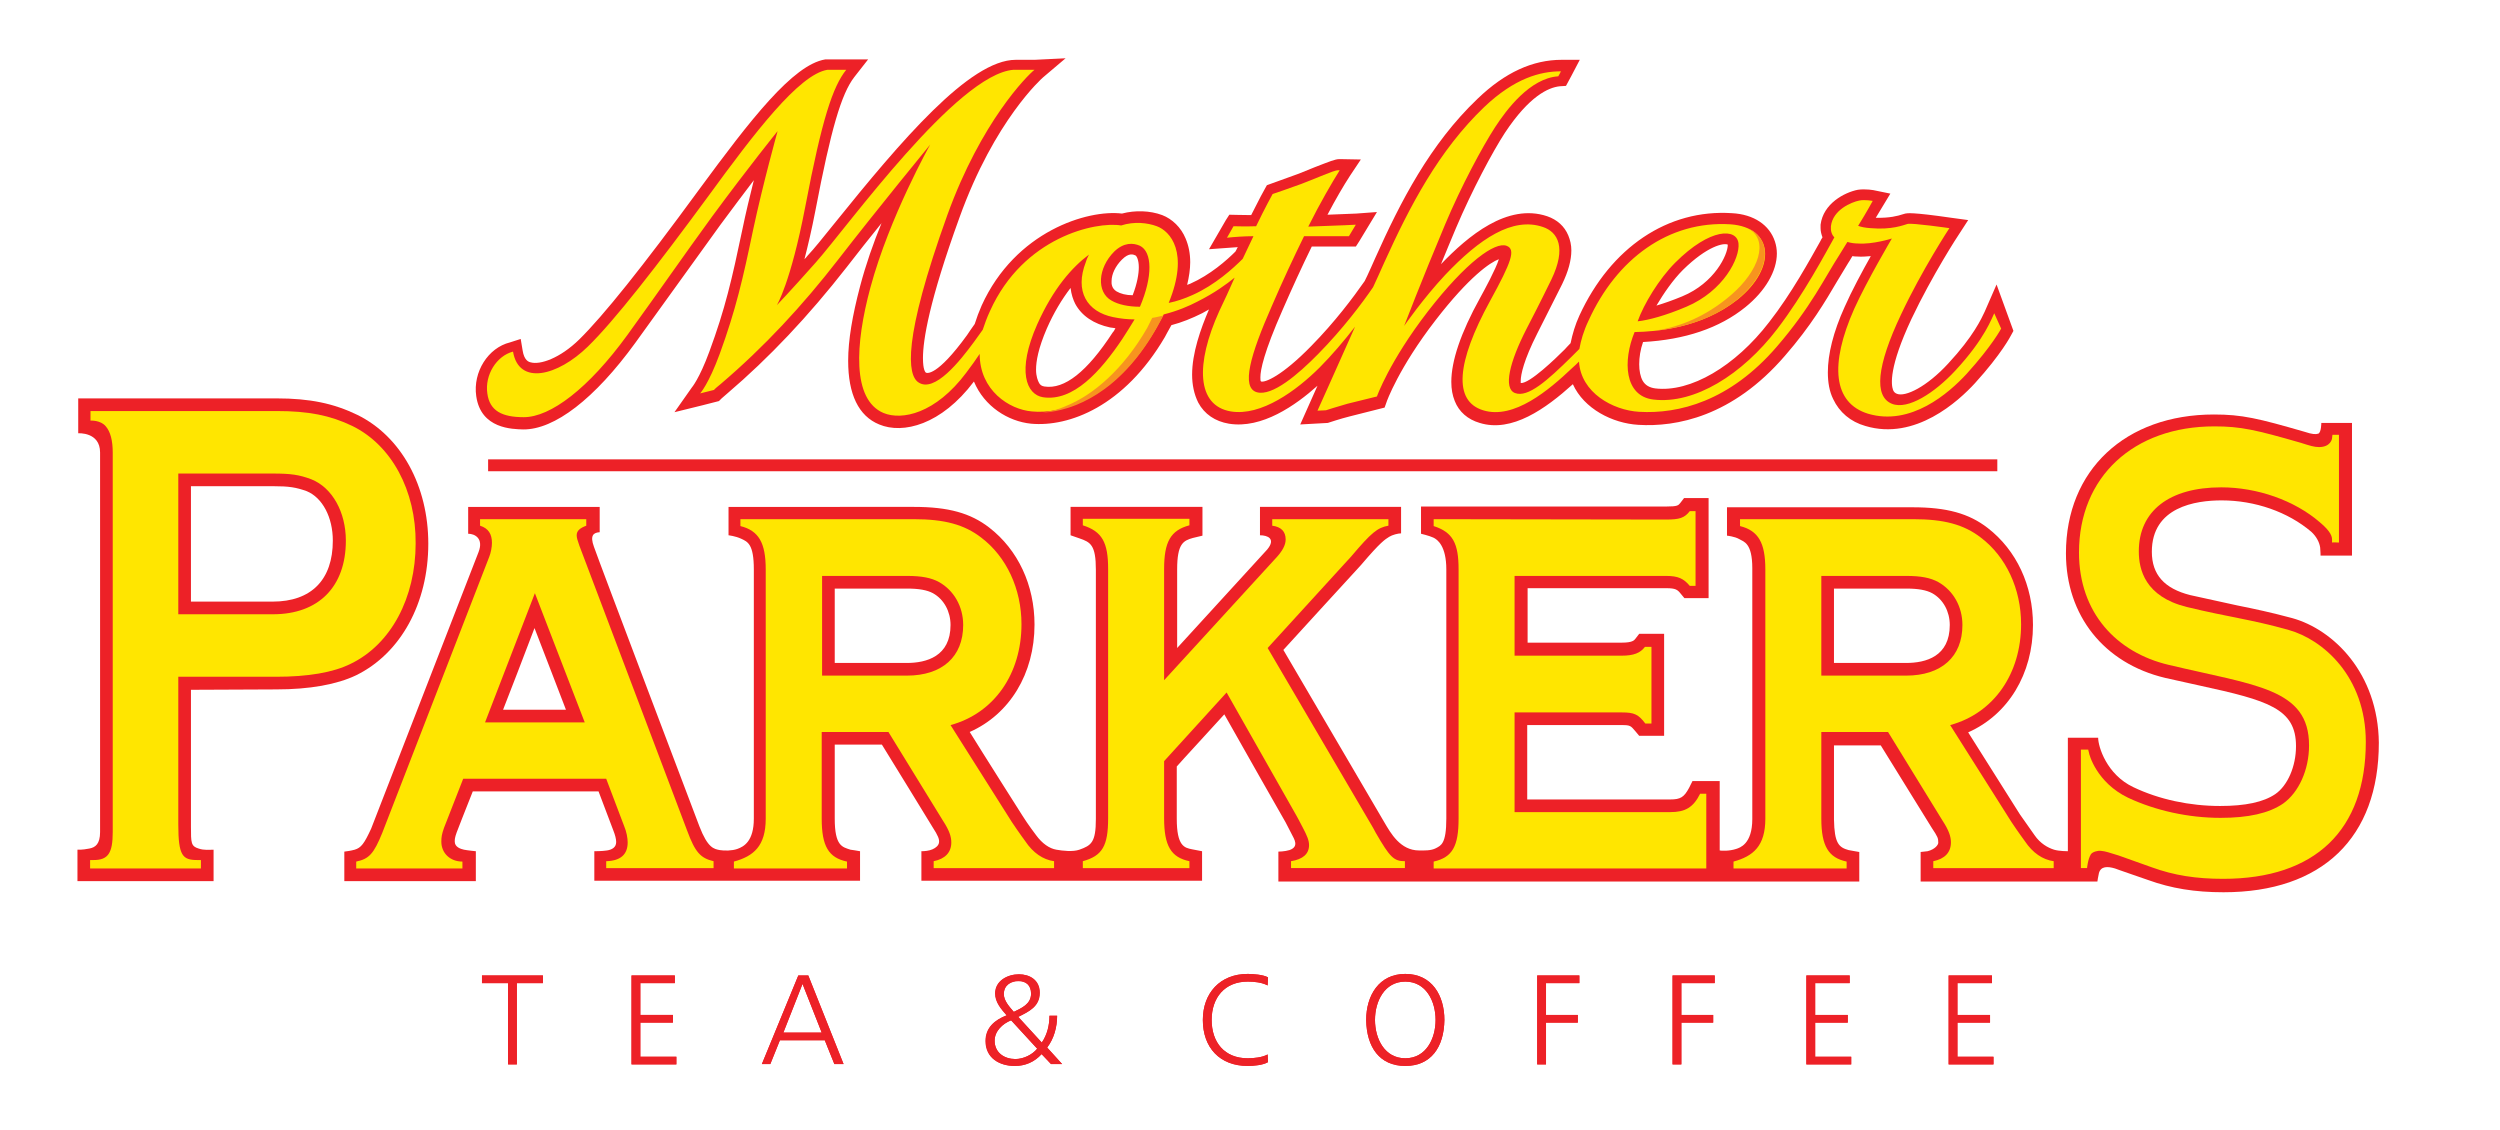 <svg xmlns="http://www.w3.org/2000/svg" xmlns:xlink="http://www.w3.org/1999/xlink" id="Layer_1" x="0px" y="0px" viewBox="0 0 652 294.8" style="enable-background:new 0 0 652 294.8;" xml:space="preserve"><style type="text/css">	.st0{fill:#ED2127;}	.st1{fill:#FFE600;}	.st2{fill:#F7941F;}</style><path class="st0" d="M127.3,119.8h393.6v3.1H127.3L127.3,119.8z"></path><path class="st0" d="M49.8,126.8h21.4c4.2,0,6,0.3,8.8,1.3c4.1,1.7,6.8,6.8,6.8,12.9c0,10.2-5.6,15.9-15.7,15.9H49.8L49.8,126.8z  M72,179.8c8.8,0,15.9-1.3,20.9-3.7c11.6-5.7,18.8-18.8,18.8-34.3c0-15.1-7.1-28-18.5-33.6c-6.2-3-12.4-4.3-21.1-4.3H20.4v9.1 c0,0,5.7-0.4,5.7,5v99c0,3.1-1.2,4-2.8,4.3c-2,0.4-3.1,0.3-3.1,0.3v8.2h35.5v-8.2c-1,0-2.5,0.2-3.9-0.3c-2-0.6-2-1.5-2-5.7v-35.7"></path><path class="st0" d="M497.1,172.9h-18.8v-19.4h18.9c3.1,0,5.2,0.4,6.7,1.2c2.9,1.6,4.6,4.8,4.6,8.3 C508.5,171.2,502.3,172.9,497.1,172.9 M236.5,172.9h-18.8v-19.4h18.9c3.1,0,5.2,0.4,6.7,1.2c2.9,1.6,4.6,4.8,4.6,8.3 C247.9,171.2,241.6,172.9,236.5,172.9 M131.2,185.1c1.9-4.9,5.3-13.6,8.2-21.3c3,7.7,6.3,16.4,8.2,21.3H131.2z M597.8,161.2 c-5.6-1.5-9.8-2.4-14.3-3.3l-12.3-2.7c-6.7-1.7-10-5.3-10-11.3c0-11.7,11.4-13.4,18.2-13.4c8.7,0,17.3,3,23.4,8.2 c1.3,1.2,2.1,2.7,2.3,4.1c0.1,1,0.1,2.1,0.1,2.1h8.2v-34.6h-8c0,0,0,2.5-0.8,2.8c-0.7,0.2-1.5,0.2-3.6-0.5 c-12.1-3.5-16.3-4.5-23.6-4.5c-23.1,0-38.6,14.5-38.6,36.2c0,16.2,9.9,28.7,25.9,32.5l9,2c17.9,3.9,25.1,6,25.1,15.8 c0,5.3-2.2,10.3-5.4,12.5c-3.1,2.1-7.8,3.1-14.4,3.1c-7.9,0-15.9-1.7-22.6-4.9c-7-3.3-9.2-10.6-9.2-12.9h-7.9V222c0,0-2.3,0-3.6-0.4 c-1.6-0.5-3.6-1.6-5.1-3.8l-3.8-5.4c0,0-10.3-16.3-13.5-21.4c10.4-4.6,16.9-15.2,16.9-28c0-10.3-4.3-19.5-11.8-25.3 c-4.9-3.8-10.7-5.4-19.6-5.4h-48.4v7.4c0,0,2,0.2,3.2,0.9s3.4,1,3.4,7.6v65.4c0,6.6-3.3,7.5-4.2,7.8c-1.8,0.6-3.9,0.5-4.3,0.4v-18.1 h-7.1l-0.9,1.8c-1.3,2.4-2.2,3-4.9,3h-37.3v-19.4H423c2.2,0,2.3,0.2,3.5,1.6l1,1.2h6.5v-26.6h-6.5l-1,1.3c-0.3,0.4-0.8,1-3.5,1 h-24.6v-14.2h36.2c2.4,0,2.9,0.4,3.7,1.4l1,1.2h6.3v-26.1h-6.4l-1,1.3c-0.5,0.6-0.7,0.9-3.6,0.9h-64v7.1c0,0,2.1,0.5,3.2,1 s3.4,2.2,3.4,8.3v65c0,6.6-1.4,7-2.7,7.7s-3.1,0.6-4.4,0.6c-4.9,0-7.4-4.5-9.1-7.4s-21-35.8-26.3-44.9c2.7-3,19.3-21.1,19.3-21.1 l1-1.1c5.1-6,6.2-6.6,7.3-7.3c0.8-0.5,2.3-0.9,3.1-0.9v-6.9h-36.8v7.4c2,0,4.2,0.9,1.9,3.7c0,0-15,16.4-23.5,25.7v-20.5 c0-6.7,1.6-7.5,4.1-8.2l2.5-0.6v-7.5h-34.4v7.4l2.3,0.8c2.9,1,4.3,1.7,4.3,8.2v65c0,6.1-1.2,6.9-4.3,8c-1.7,0.6-4.3,0.3-6,0 c-1.8-0.3-3.7-1.6-5.3-3.8c0,0-2.2-2.9-3.5-5c0,0-10.6-16.7-13.8-21.9c10.4-4.6,16.9-15.2,16.9-28c0-10.3-4.3-19.5-11.8-25.3 c-4.9-3.8-10.7-5.4-19.6-5.4H190v7.4c0,0,1.8,0.2,3.3,0.9c1.7,0.8,3.3,1.4,3.3,8v65c0,5.9-2.6,7.3-4.3,7.9c-1.4,0.5-3.4,0.5-4.6,0.3 c-1.5-0.3-3.1-0.5-5.3-6.2c0,0-26.5-69.9-27.5-72.9c-1.1-3-0.1-3.7,1.5-3.8v-6.6h-34.3v7c1.7,0,4.1,1.2,2.7,4.8 c-0.3,0.8-28,72.1-28,72.1c-1.8,3.9-2.6,5-4.3,5.5c-1.1,0.3-1.9,0.4-2.7,0.5v7.7h34.3V222c0,0-2.1-0.2-3.1-0.4 c-0.9-0.2-2.4-0.7-2.4-2.1c0-0.6,0-1,0.5-2.4c0,0,2.7-7,4.2-10.7h32.8c1.1,2.9,3.9,10.3,3.9,10.3c0.4,1,0.7,2.1,0.7,2.9 c0,1.4-1.1,2-2.4,2.2c-1.2,0.2-3.3,0.2-3.3,0.2v7.7h69.3V222c-1-0.2-1.9-0.3-2.5-0.4c-2.1-0.7-4.1-0.9-4.1-8.1v-19.3H230 c1.7,2.7,13.2,21.5,13.2,21.5c1.5,2.3,1.8,3.2,1.7,4s-0.8,1.4-1.7,1.8s-2.1,0.5-2.9,0.5v7.7h73.2V222l-2.6-0.5c-2-0.4-4-0.8-4-8 v-13.6c1.2-1.4,8.7-9.5,12.4-13.6c3.4,6.1,16,28.2,16,28.2l1.6,3.1c0.6,1.2,2,3.2-0.6,4.1c-1.3,0.4-2.9,0.4-2.9,0.4v7.8h151.5v-7.7 c-0.4-0.1-1.9-0.3-2.8-0.5c-2.5-0.7-3.7-1.7-3.8-8v-19.3h12.2c1.7,2.7,13.3,21.5,13.3,21.5c1.6,2.4,1.7,2.7,1.7,3.9 c0,0.5-0.8,1.7-2.8,2.2l-1.8,0.2v7.7H547c0,0,0.2-1.4,0.4-2.2c0.5-1.8,2.2-1.8,4.2-1.2c-0.1,0,8.6,3,8.6,3 c6.1,2.2,12.2,3.2,19.7,3.2c25.7,0,40.5-14.2,40.5-39C620.2,175.6,608.6,164.2,597.8,161.2"></path><path class="st1" d="M557.8,143.8c0-10.5,7.9-16.7,21.5-16.7c9.4,0,19.1,3.4,25.7,9.1c3,2.5,3.2,3.8,3.2,4.6v0.7c0-0.1,1.8,0,1.8,0 v-28.1h-1.7l-0.1,0.9c0,0.2-0.4,2.3-3.4,2.3c-1.3,0-2.5-0.4-4.7-1.1c-11.8-3.4-15.7-4.3-22.6-4.3c-21.1,0-35.3,13.2-35.3,32.9 c0,15.7,9.8,26.1,23.4,29.3c22.6,5.4,36.6,6.1,36.6,21c0,6.4-2.7,12.3-6.8,15.2c-3.7,2.5-9,3.7-16.3,3.7c-8.4,0-16.9-1.9-24-5.2 c-8.4-4-10.3-11.5-10.3-11.8l-0.2-0.8h-1.9v30.9h1.6c0,0,0.2-2.3,1-3.6c0.4-0.6,1.7-1,2.6-0.9c1.3,0.1,2.2,0.5,4.6,1.2l8.7,3.1 c5.8,2.1,11.5,3,18.6,3c24,0,37.2-12.7,37.2-35.7c0-17.1-11.2-26.7-20.1-29.2c-9.9-2.8-15.5-3.3-26.6-6 C559.4,155.6,557.8,148.5,557.8,143.8"></path><path class="st1" d="M125.2,135.4v1.7c2.2,0.7,3.1,2.2,3.1,4.5c0,1.1-0.3,2.6-0.7,3.6l-27.9,72c-2.2,5.4-3.4,6.8-6.8,7.5v1.8h27.7 v-1.8c-3.2,0-5.5-2.2-5.5-5.2c0-1.1,0.1-1.9,0.7-3.6l5-12.8h37.3l4.7,12.4c0.6,1.4,0.9,3.1,0.9,4.2c0,3.1-1.8,4.8-5.6,4.9v1.8h28 v-1.8c-3.4-0.8-4.8-2.3-6.9-8l-28.1-74.3c-0.5-1.4-0.7-2.1-0.7-2.7c0-1.2,0.9-1.9,2.5-2.5v-1.7L125.2,135.4z M152.5,188.4h-26 l13-33.7"></path><path class="st1" d="M193.1,135.4v1.8c4.8,1.2,6.6,4.4,6.6,11.3v65c0,7.2-3.2,9.8-8.3,11.2v1.8h29.5v-1.8c-4.8-1-6.6-4-6.6-11.2 v-22.6h17.4l14.2,23.1c1.7,2.6,2.2,4.2,2.2,5.7c0,2.6-1.6,4.3-4.6,4.9v1.8h31.4v-1.8c-2.9-0.4-5.5-2.2-7.5-5.2c0,0-1.7-2.3-3.5-5 l-16-25.3c11.4-3.1,18.5-13.4,18.5-26.3c0-9.2-3.9-17.6-10.5-22.6c-4.4-3.4-9.6-4.8-17.6-4.8H193.1z M214.4,150.2h22.2 c3.8,0,6.3,0.5,8.3,1.6c3.9,2.2,6.3,6.4,6.3,11.2c0,8.3-5.5,13.2-14.7,13.2h-22.1"></path><path class="st1" d="M303.6,177.4v-29c0-7.1,1.7-10.1,6.6-11.4v-1.7h-27.8v1.7c5,1.6,6.6,4.4,6.6,11.4v65c0,7.2-1.5,9.8-6.6,11.2 v1.8h27.8v-1.8c-4.8-1-6.6-4-6.6-11.2v-14.9l16.3-17.9l18.2,32.1l0.6,1.1l1.1,2.1c1.1,2.1,1.6,3.3,1.6,4.5c0,2.3-1.6,3.7-4.7,4.2 v1.8h29.7v-1.8c-2.9,0-3.9-1-7.6-7.4l-0.7-1.3L330.6,169l20.9-22.9c0.1-0.1,0.5-0.5,1-1.1c5.1-6,6.7-7.4,9.6-7.9v-1.7h-30.3v1.7 c2.3,0.3,3.5,1.5,3.5,3.6c0,1.5-0.9,3.1-2.6,4.9"></path><path class="st1" d="M373.9,135.4v1.8c5,1.6,6.5,4.5,6.5,11.3v65c0,7.2-1.6,10.1-6.5,11.2v1.8H445V207h-1.6 c-1.8,3.6-3.9,4.8-7.8,4.8H395v-26h28c3.2,0,4.3,0.5,6.1,2.9h1.6v-20H429c-1.2,1.6-2.9,2.3-6.1,2.3H395v-20.8h39.5 c3.2,0,4.6,0.7,6.2,2.6h1.5v-19.5h-1.5c-1.4,1.8-2.7,2.2-6.2,2.2"></path><path class="st1" d="M71.2,160.2H46.5v-36.7h24.7c4.6,0,6.8,0.3,10,1.5c5.5,2.2,9,8.6,9,16C90.2,153,83.1,160.2,71.2,160.2  M91.9,111.1c-5.8-2.8-11.5-3.9-19.7-3.9H23.6v2.5c0,0,2.6-0.2,4,1.5c1.2,1.4,1.8,3.7,1.8,6.8v99c0,5.5-1.2,7.3-5,7.3h-0.9v2.2h28.9 v-2.2h-0.9c-3.9,0-5-1.1-5-9.3v-38.5H72c8.3,0,14.9-1.1,19.5-3.4c10.5-5.1,16.9-17.2,16.9-31.4C108.5,127.9,102.1,116.1,91.9,111.1"></path><g>	<path class="st0" d="M132.5,256.4h-6.8v-2h15.9v2h-6.8v21.2h-2.3"></path>	<path class="st0" d="M132.5,256.4h-6.8v-2h15.9v2h-6.8v21.2h-2.3L132.5,256.4z"></path>	<path class="st0" d="M164.7,254.4H176v2h-9v8.3h8.5v2H167v8.9h9.4v2h-11.7"></path>	<path class="st0" d="M164.7,254.4H176v2h-9v8.3h8.5v2H167v8.9h9.4v2h-11.7V254.4z"></path>	<path class="st0" d="M209.3,256.6l-5,12.7h10L209.3,256.6z M208.2,254.4h2.6l9.2,23.1h-2.4l-2.5-6.2h-11.7l-2.5,6.2h-2.2"></path>	<path class="st0" d="M208.2,254.4h2.6l9.2,23.1h-2.4l-2.5-6.2h-11.7l-2.5,6.2h-2.2L208.2,254.4z M209.3,256.6l-5,12.7h10  L209.3,256.6z"></path>	<path class="st0" d="M264.4,263.9c2-1,4.5-2,4.5-4.7c0-2.2-1.3-3.3-3.3-3.3s-3.8,1.1-3.8,3.4C261.8,261,263.2,262.5,264.4,263.9   M263.7,266.1c-2.2,0.9-4.3,2.8-4.3,5.3c0,3.2,2.6,4.8,5.4,4.8c2.1,0,4.4-1.1,5.7-2.7L263.7,266.1z M271.7,271.9c1.4-2.1,2-4.6,2-7  h2c0,3-0.8,6-2.6,8.3l3.9,4.3h-2.9l-2.4-2.6c-1.9,2.1-4.3,3.1-7,3.1c-3.9,0-7.6-2-7.6-6.5c0-3.5,2.4-5.5,5.5-6.7  c-1.4-1.6-3-3.4-3-5.7c0-3.3,3.2-5,6.2-5c2.8,0,5.4,1.5,5.4,4.8c0,3.6-2.8,4.9-5.6,6.3"></path>	<path class="st0" d="M271.7,271.9c1.5-2.1,2-4.6,2-7h2c0,3-0.9,6-2.6,8.3l3.9,4.3h-2.9l-2.5-2.6c-1.9,2.1-4.3,3.1-7,3.1  c-3.9,0-7.6-2-7.6-6.5c0-3.5,2.4-5.5,5.5-6.7c-1.4-1.6-3-3.4-3-5.7c0-3.3,3.2-5,6.2-5c2.8,0,5.4,1.5,5.4,4.8c0,3.6-2.8,4.9-5.6,6.3  L271.7,271.9z M263.7,266.1c-2.2,0.8-4.3,2.8-4.3,5.3c0,3.2,2.6,4.8,5.4,4.8c2.1,0,4.4-1.1,5.7-2.7L263.7,266.1z M264.4,263.9  c2-1,4.5-2,4.5-4.8c0-2.2-1.3-3.3-3.3-3.3s-3.8,1.1-3.8,3.4C261.8,261,263.2,262.5,264.4,263.9L264.4,263.9z"></path>	<path class="st0" d="M330.6,257c-1.5-0.8-3.5-1-5.2-1c-6,0-9.4,4.2-9.4,10s3.3,10,9.4,10c1.5,0,3.8-0.2,5.2-1l0.1,2  c-1.3,0.8-3.8,1-5.3,1c-7.3,0-11.7-4.8-11.7-12c0-7,4.5-12,11.7-12c1.4,0,4.1,0.2,5.3,0.9"></path>	<path class="st0" d="M330.6,257c-1.5-0.8-3.5-1-5.2-1c-6,0-9.4,4.2-9.4,10s3.3,10,9.4,10c1.5,0,3.8-0.2,5.2-1l0.1,2  c-1.3,0.8-3.8,1-5.3,1c-7.3,0-11.7-4.8-11.7-12c0-7,4.5-12,11.7-12c1.4,0,4.1,0.2,5.3,0.9L330.6,257z"></path>	<path class="st0" d="M358.6,266c0,4.9,2.5,10,7.9,10s7.9-5.1,7.9-10s-2.5-10-7.9-10S358.6,261.1,358.6,266 M366.5,254  c7,0,10.2,5.7,10.2,12c-0.1,7.1-3.5,12-10.2,12s-10.1-4.9-10.2-12C356.3,259.7,359.6,254,366.5,254"></path>	<path class="st0" d="M366.5,254c7,0,10.2,5.7,10.2,12c-0.1,7.1-3.5,12-10.2,12s-10.1-4.9-10.2-12C356.3,259.7,359.6,254,366.5,254z   M358.6,266c0,4.9,2.5,10,7.9,10s7.9-5.1,7.9-10s-2.5-10-7.9-10S358.6,261.1,358.6,266z"></path>	<path class="st0" d="M400.9,254.4h11v2h-8.7v8.3h8.3v2h-8.3v10.9h-2.3"></path>	<path class="st0" d="M400.9,254.4h11v2h-8.7v8.3h8.3v2h-8.3v10.9h-2.3V254.4z"></path>	<path class="st0" d="M436.2,254.4h11v2h-8.7v8.3h8.3v2h-8.3v10.9h-2.3"></path>	<path class="st0" d="M436.2,254.4h11v2h-8.7v8.3h8.3v2h-8.3v10.9h-2.3V254.4z"></path>	<path class="st0" d="M471.1,254.4h11.3v2h-9v8.3h8.5v2h-8.5v8.9h9.4v2h-11.7"></path>	<path class="st0" d="M471.1,254.4h11.3v2h-9v8.3h8.5v2h-8.5v8.9h9.4v2h-11.7L471.1,254.4z"></path>	<path class="st0" d="M508.2,254.4h11.3v2h-9v8.3h8.5v2h-8.5v8.9h9.4v2h-11.7"></path>	<path class="st0" d="M508.2,254.4h11.3v2h-9v8.3h8.5v2h-8.5v8.9h9.4v2h-11.7V254.4z"></path></g><path class="st1" d="M453.8,135.4v1.8c4.8,1.2,6.6,4.4,6.6,11.3v65c0,7.2-3.2,9.8-8.3,11.2v1.8h29.5v-1.8c-4.7-1-6.6-4-6.6-11.2 v-22.6h17.4l14.2,23.1c1.7,2.6,2.2,4.2,2.2,5.7c0,2.6-1.6,4.3-4.6,4.9v1.8h31.4v-1.8c-2.9-0.4-5.5-2.2-7.5-5.2c0,0-1.7-2.3-3.5-5 l-16-25.3c11.4-3.1,18.5-13.4,18.5-26.3c0-9.2-3.9-17.6-10.5-22.6c-4.4-3.4-9.6-4.8-17.6-4.8H453.8z M475,150.2h22.2 c3.8,0,6.3,0.5,8.3,1.6c3.9,2.2,6.3,6.4,6.3,11.2c0,8.3-5.5,13.2-14.7,13.2H475"></path><path class="st0" d="M272.4,100.8c-0.7-0.1-1.2-0.4-1.5-1.1c-0.2-0.4-0.7-1.5-0.7-3.3c0-2.2,0.6-5.6,2.8-10.7 c1.8-4.1,3.9-7.6,6.2-10.6c0.2,1.7,0.7,3.1,1.2,4.1c1.7,3.2,4.9,5.3,9.1,6.2c0.5,0.1,1,0.1,1.4,0.2c-0.2,0.4-0.4,0.8-0.7,1.1 C283.5,97,277.6,101.6,272.4,100.8 M438.9,70.4c6.4-6.3,10.7-7.1,11.7-6.6v0.1c0,2.5-3.4,9.9-11.9,13.4c-2.4,1-4.7,1.8-6.7,2.4 C433.9,76.5,436.3,73,438.9,70.4 M291.2,76c-0.7-0.4-1.2-1.1-1.3-2.1c0-0.2,0-0.4,0-0.6c0-1.8,1-3.9,2.7-5.6c1.9-1.9,3-1.3,3.5-1.1 c0.4,0.2,0.9,1.3,0.9,3.1c0,1.7-0.4,4.2-1.6,7.3C293.7,77,292.2,76.6,291.2,76 M269.8,15.6h-4.9c-12,0-29.9,21.1-47.3,42.7 c-2.9,3.6-5.3,6.6-7,8.4c-0.3,0.4-0.5,0.6-0.8,0.9c0.9-3.5,1.9-7.7,2.9-12.9c4-20.9,6.7-30.2,10.1-34.6l3.6-4.6h-11h-0.2 c-8.4,1.4-19.4,15.6-33,34.1c-14.7,20.1-24.9,32.8-31.1,38.9c-5.1,5-10.3,6.7-12.7,6c-0.5-0.1-1.7-0.5-2.1-3.1l-0.5-3l-2.8,0.9 c-5.7,1.4-9.7,7.7-8.8,14c1.2,8.6,9.5,8.6,12.2,8.7c8.2,0.1,18.7-8,29.3-22.6L176.8,74l11.1-15.4c3.2-4.3,6.1-8.2,8.7-11.6 c-1,4-2.1,8.5-3,12.9c-2.7,12.9-4.5,20.7-8.6,31.8c-2.6,7.1-4.6,9.4-4.6,9.4l-4.5,6.4l7.3-1.8l4.3-1.1l0.7-0.7l1.5-1.3 c10.9-9.3,21.1-20.1,31.1-32.9c2.8-3.6,6-7.7,9.1-11.5c-2.1,5.1-4.1,10.8-5.6,16.5c-2,7.6-3.1,14-3.1,19.4c0,8.7,2.7,14.4,8.1,16.6 c6.2,2.6,16.2,0.1,24.7-11.2c2.7,6.5,8.9,10.4,14.9,11c9.9,0.9,24.3-4.5,34.9-22.6c0,0,1-1.9,1.7-3.1c2.7-0.7,5.4-1.8,8-3.1 c0.6-0.3,1.2-0.7,1.8-1c-2.2,5.1-4.4,11.4-4.4,17c0,2.6,0.5,5.1,1.6,7.3c1.6,3,4.4,4.9,8,5.5c8.6,1.4,17.4-4.8,23.1-9.9 c-1,2.3-4.5,10.1-4.5,10.1l7.2-0.4l0.3-0.1c0,0,3-1,5.4-1.6l9.1-2.3l0.5-1.4c0-0.1,3.2-9,12.8-21.4c8.8-11.4,14.3-15.1,16.5-15.9 c-0.8,2.6-3.8,8.1-4.9,10.1c-5.1,9.2-7.5,16.5-7.5,21.9c0,1.9,0.3,3.5,0.9,5c1.1,2.8,3.4,4.8,6.5,5.7c8.4,2.6,17.2-3.7,24.3-10.1 c2.9,6.4,10.3,10.2,17.1,10.6c9.8,0.6,24.5-2.1,38.2-18c6.8-7.8,10.6-14.3,13.6-19.4l2.9-4.8c0,0,0.6-0.9,1.1-1.8 c0.5,0.1,0.9,0.1,1.2,0.1c1.2,0.1,2.4,0,3.6-0.1c-2.2,3.9-5,9.1-6.8,13.2c-3,6.6-4.4,12.4-4.4,17.1c0,2.6,0.4,5,1.4,7 c1.6,3.4,4.5,5.9,8.4,7c13,3.9,24.3-6.5,28.6-11.2c6.9-7.6,9.3-12.3,9.4-12.5l0.6-1.1l-4.4-12.1l-3.1,7.1c-0.8,1.7-2.9,6.4-9.5,13.5 c-5.6,6.1-11.2,8.8-13.4,7.9c-0.5-0.2-0.8-0.5-1-1c-0.5-1.4-1.1-5.9,4.8-18.5c5.4-11.4,12.3-22,12.4-22.1l2.4-3.7l-4.4-0.6 c-10.3-1.5-11.5-1.2-12-1.1l-0.7,0.2c-1.2,0.4-3.4,1-7,0.9c0.9-1.5,3.8-6.3,3.8-6.3l-3.9-0.8c-0.3-0.1-2.6-0.5-4.6-0.2 c-3.5,0.7-9,3.6-9.7,9.1v0.9c0,0.8,0.2,1.6,0.5,2.4c-0.3,0.4-0.5,0.9-0.5,0.9c-2.7,4.8-7.6,13.8-13.4,21.2 c-8.9,11.6-20.6,18.4-29.7,17.3c-1.5-0.2-2.6-0.8-3.3-2c-0.6-1.1-0.9-2.6-0.9-4.3c0-1.8,0.3-3.8,1-5.8c10.9-0.6,19.9-3.6,26.7-9.1 c5.2-4.2,8.2-9.4,8.2-14c0-1.1-0.2-2.2-0.5-3.1c-1.4-4.3-5.5-7.1-11.2-7.4c-16.7-1.1-31.6,8.9-39.8,26.7c-1.1,2.4-1.8,4.8-2.3,7.2 c-0.6,0.6-1.5,1.6-1.5,1.6c-2.3,2.3-9.2,9-11.5,8.8c0-0.1,0-0.3,0-0.6c0-1.6,0.8-5.4,4.3-12.3l6.1-12.1l0.4-0.8 c1.6-3.3,2.4-6.2,2.4-8.8c0-1.4-0.3-2.7-0.8-3.9c-1-2.4-2.9-4.1-5.5-5c-10.4-3.5-20.7,5.2-27.7,12.5c1.2-2.9,2.5-6.1,3.9-9.4 c4.2-9.9,9.6-20,12.8-24.9c6.3-9.5,11.3-11.8,14.3-12.1l1.6-0.1l1.4-2.6l2.2-4.2h-4.7c-7.6,0-14.8,3.3-21.9,10.1 c-12.5,11.9-20.2,27-26.7,41.5c0,0-2.2,5-2.8,6.1c-3,4.3-7.8,10.7-13.9,16.9c-7.7,7.9-12.1,9.6-13.1,9.3c-0.2-0.1-0.2-0.4-0.2-1.1 c0-1.9,0.9-6.5,5.8-17.6c2.4-5.5,5-11.2,7.6-16.5h11.5l0.9-1.4l4.6-7.6l-5.4,0.4c0,0-2.2,0.1-7.5,0.3c2.1-4,4.2-7.6,5.9-10.2 l2.8-4.2l-5.2-0.1h-0.4c-1.1,0-2.5,0.6-6.4,2.1l-4.2,1.7l-8.3,3l-0.5,0.9c-0.1,0.1-1.7,3.1-3.6,6.9c-1.7,0-5.7-0.1-5.7-0.1l-0.9,1.4 l-4.4,7.6l6.9-0.5c0.2,0,0.4,0,0.6-0.1c-0.3,0.6-0.4,0.9-0.6,1.2c-2.3,2.3-6.6,6.1-11.8,8.4c-0.3,0.1-0.5,0.2-0.8,0.3 c0.5-2.1,0.8-4.1,0.8-5.9c0-2.3-0.4-4.3-1.2-6.2c-1.2-2.9-3.5-5.1-6.1-6.1c-3.2-1.2-7.1-1.3-10.5-0.4c-8.9-1.1-27.8,4.6-36.6,24 c-0.7,1.6-1.3,3.2-1.8,4.8c-0.4,0.5-2,2.9-2,2.9c-7.9,10.9-10.5,9.9-10.7,9.8s-0.8-0.8-0.8-3.8c0-4.7,1.6-14.8,9.5-36.6 c9.2-25.6,21.7-36.5,21.8-36.6l5.9-5"></path><path class="st1" d="M453.4,63.5c0.4,3.8-3.9,12.4-13.6,16.5c-5.4,2.3-9.9,3.5-12.7,3.8c1.6-4.5,5.6-11.1,9.8-15.3 C446.1,59.3,453,59.5,453.4,63.5 M292.7,88.4c-5.7,8.5-12.8,16.4-20.7,15.2c-4.3-0.7-6.9-6.8-1.5-19c4.2-9.4,9.1-14.9,13.5-18.2 c-0.3,0.6-0.6,1.2-0.8,1.9c-3,7.7,0.3,13,7.1,14.4c1.9,0.4,3.8,0.6,5.6,0.6C294.9,84.9,293.9,86.6,292.7,88.4 M297.3,64.1 c3.2,1.6,3.4,7.9,0,15.9c-3.1,0-5.7-0.6-7.4-1.6c-4-2.2-3.6-8.5,0.7-12.8C293.1,63.2,295.5,63.3,297.3,64.1 M520.1,81.7 c-0.6,1.1-2.3,6.5-10.2,15c-5.3,5.7-12.3,10.3-16.5,8.6c-4.7-1.9-4-9.8,2.4-23.3c5.5-11.7,12.6-22.5,12.6-22.5s-9.7-1.4-10.9-1.1 c-1.1,0.3-4.1,1.6-9.7,1.1c-1.4-0.1-2.4-0.3-3.2-0.6c2.3-3.7,3.8-6.5,3.8-6.5s-2-0.4-3.5-0.1c-2,0.4-6.9,2.4-7.4,6.7 c-0.1,1.2,0.2,2.2,0.9,2.9c-2.2,3.9-8,14.9-14.9,23.9c-9.1,11.9-21.6,19.7-32.3,18.4c-7.6-0.9-8-10.1-4.9-17.6 c5.6-0.1,17.4-1,26.9-8.5c10.2-8.2,9.4-18.8-1.9-19.6c-16.1-1-29.7,9-37,25.1c-1.3,2.7-2,5.2-2.4,7.4c-0.7,0.7-1.4,1.4-2.1,2.1 c-6.2,6.1-11.3,10.7-14.7,9.4c-3.1-1.2-1.4-8.1,3-16.7c4.1-7.9,5.1-10.1,6.5-12.9c4-8.3,1.7-12.4-2.2-13.7 c-7.9-2.7-16.5,3-25.5,12.5c-5.8,6.2-10.7,13.3-10.7,13.3s4.6-12,10.7-26.5c4.2-10,9.7-20.2,13-25.3c3-4.6,9.1-12.8,16.5-13.3 c0.3-0.5,0.5-0.9,0.7-1.3c-5.4,0-12.1,1.8-20,9.3c-11.9,11.4-19.4,25.8-26.1,40.6c-1,2.2-1.9,4.3-2.9,6.4 c-2.8,4.1-7.9,10.9-14.3,17.4c-5.3,5.4-12,11.1-16,10c-4.2-1.2-1.7-9.8,3.9-22.5c2.8-6.5,5.7-12.7,8.4-18.2h11.7l1.8-3 c0,0-3.3,0.2-12.4,0.5c3.2-6.4,6.2-11.5,8.2-14.7c-0.1,0-0.3,0-0.5,0c-1,0-5.6,2.1-9.6,3.6c-2.4,0.9-7.4,2.6-7.4,2.6 s-2.1,3.8-4.3,8.4c-2.5,0.1-5.9,0-5.9,0l-1.7,3c1.8-0.2,4.5-0.4,6.9-0.4c-0.6,1.3-2,4.2-2.8,5.9c-2.5,2.5-7.2,6.8-13,9.4 c-2.2,1-4.3,1.7-6.3,2.1c5.4-13.2,0.4-18.7-3.1-20c-2.4-0.9-5.9-1.3-9.3-0.2c-6.6-1.1-25.5,3-34.2,22.3c-0.8,1.7-1.4,3.4-1.9,4.9 c-0.8,1.1-1.6,2.2-2.3,3.2c-3.6,4.9-10.3,13.4-14.5,10.5c-2.8-1.9-4.2-10.9,7.6-43.7c8.8-24.3,20.8-36.3,22.7-37.8h-5.5 c-14.7,1.2-43.1,40.7-51.5,50.2c-7.1,8-10.2,11.2-10.2,11.2s3.6-5.8,7.4-25.6c4.4-23.1,7.2-31.4,10.7-35.8h-4.9 c-7.4,1.2-19,16.4-31.1,33c-13.3,18.1-24.5,32.5-31.4,39.2c-7.9,7.7-18,10.2-19.5,1.3c-4.3,1.1-7.4,6.1-6.7,10.9 c0.6,4.6,3.9,6.2,9.5,6.2c7,0,16.9-7.5,27-21.4c9.4-13,13.8-19.5,22.1-30.9c9.5-12.9,17.1-22.3,17.1-22.3S199,47.8,196.4,60 c-2.6,12.5-4.5,20.8-8.7,32.3c-2.9,7.9-5.1,10.3-5.1,10.3l3.6-0.9c0,0,0.2-0.3,1.7-1.5c11.4-9.7,21.4-20.5,30.7-32.5 c9.9-12.8,24-30,24-30S232,56.5,227,75c-4,14.8-4.8,29.2,3.4,32.7c4.8,2,13.6,0.2,21.6-10.5c1.3-1.7,2.5-3.4,3.5-4.9 c0,9.5,7.7,14.5,13.6,15c7.8,0.8,21.6-3.2,32.2-21.3c0.8-1.4,1.5-2.8,2.2-4c3.6-0.9,6.6-2.2,8.7-3.3c4.6-2.3,7.7-4.6,9.8-6.3 c-1.4,3.2-2.8,6.2-4,8.7c-6.3,13.9-5.9,24.7,3,26.2c7.9,1.3,17.1-5.4,23.2-11.5c3.1-3.1,6.4-7,9.2-10.6c-5.6,12.6-9.8,21.9-9.8,21.9 l2.2-0.1c0,0,3.1-1,5.6-1.7c3.6-0.9,7.7-1.9,7.7-1.9s3.2-9.1,13.3-22.2c10-12.9,17.5-18.2,20.5-17.1c2.5,0.9,1.3,4.2-4.3,14.4 c-8.8,16.1-9.6,26.1-1.8,28.5c8,2.5,17.2-5.3,23.2-11c0.6-0.5,1.2-1.1,1.8-1.7c0.5,8.1,8.8,12.7,15.7,13.1 c10.2,0.6,23.6-2.7,35.9-17c8.9-10.3,12.6-18.2,16.3-23.9c0.7-1.1,1.4-2.3,2.1-3.4c1,0.3,2,0.4,2.7,0.4c3.9,0.3,8.9-1.3,8.9-1.3 s-6.5,11-9.8,18.3c-6.5,14.6-5.5,24.6,3.6,27.4c11.1,3.3,21-5.3,25.7-10.4c6.7-7.4,9-11.8,9-11.8"></path><path class="st2" d="M300.5,82.9c-0.2,0.5-1.1,2.1-1.3,2.6c-6.2,10.8-14.1,17.5-21,20.3c-1.1,0.5-2.4,1-3.7,1.3 c-1,0.2-1.8,0.4-2.5,0.5c8-0.4,19.9-5.3,29.2-21.3c0.8-1.3,1.6-2.9,2.2-4C303.3,82.3,300.9,82.9,300.5,82.9"></path><path class="st2" d="M459,62c-0.7-1-1.6-1.8-3-2.4c5.4,3.1,2.8,11-4.5,17.3c-7.4,6.4-14.9,8.7-20.4,9.4c6.2-0.6,14.8-2.4,22-8.2 C459.9,72.5,461.9,66,459,62"></path></svg>